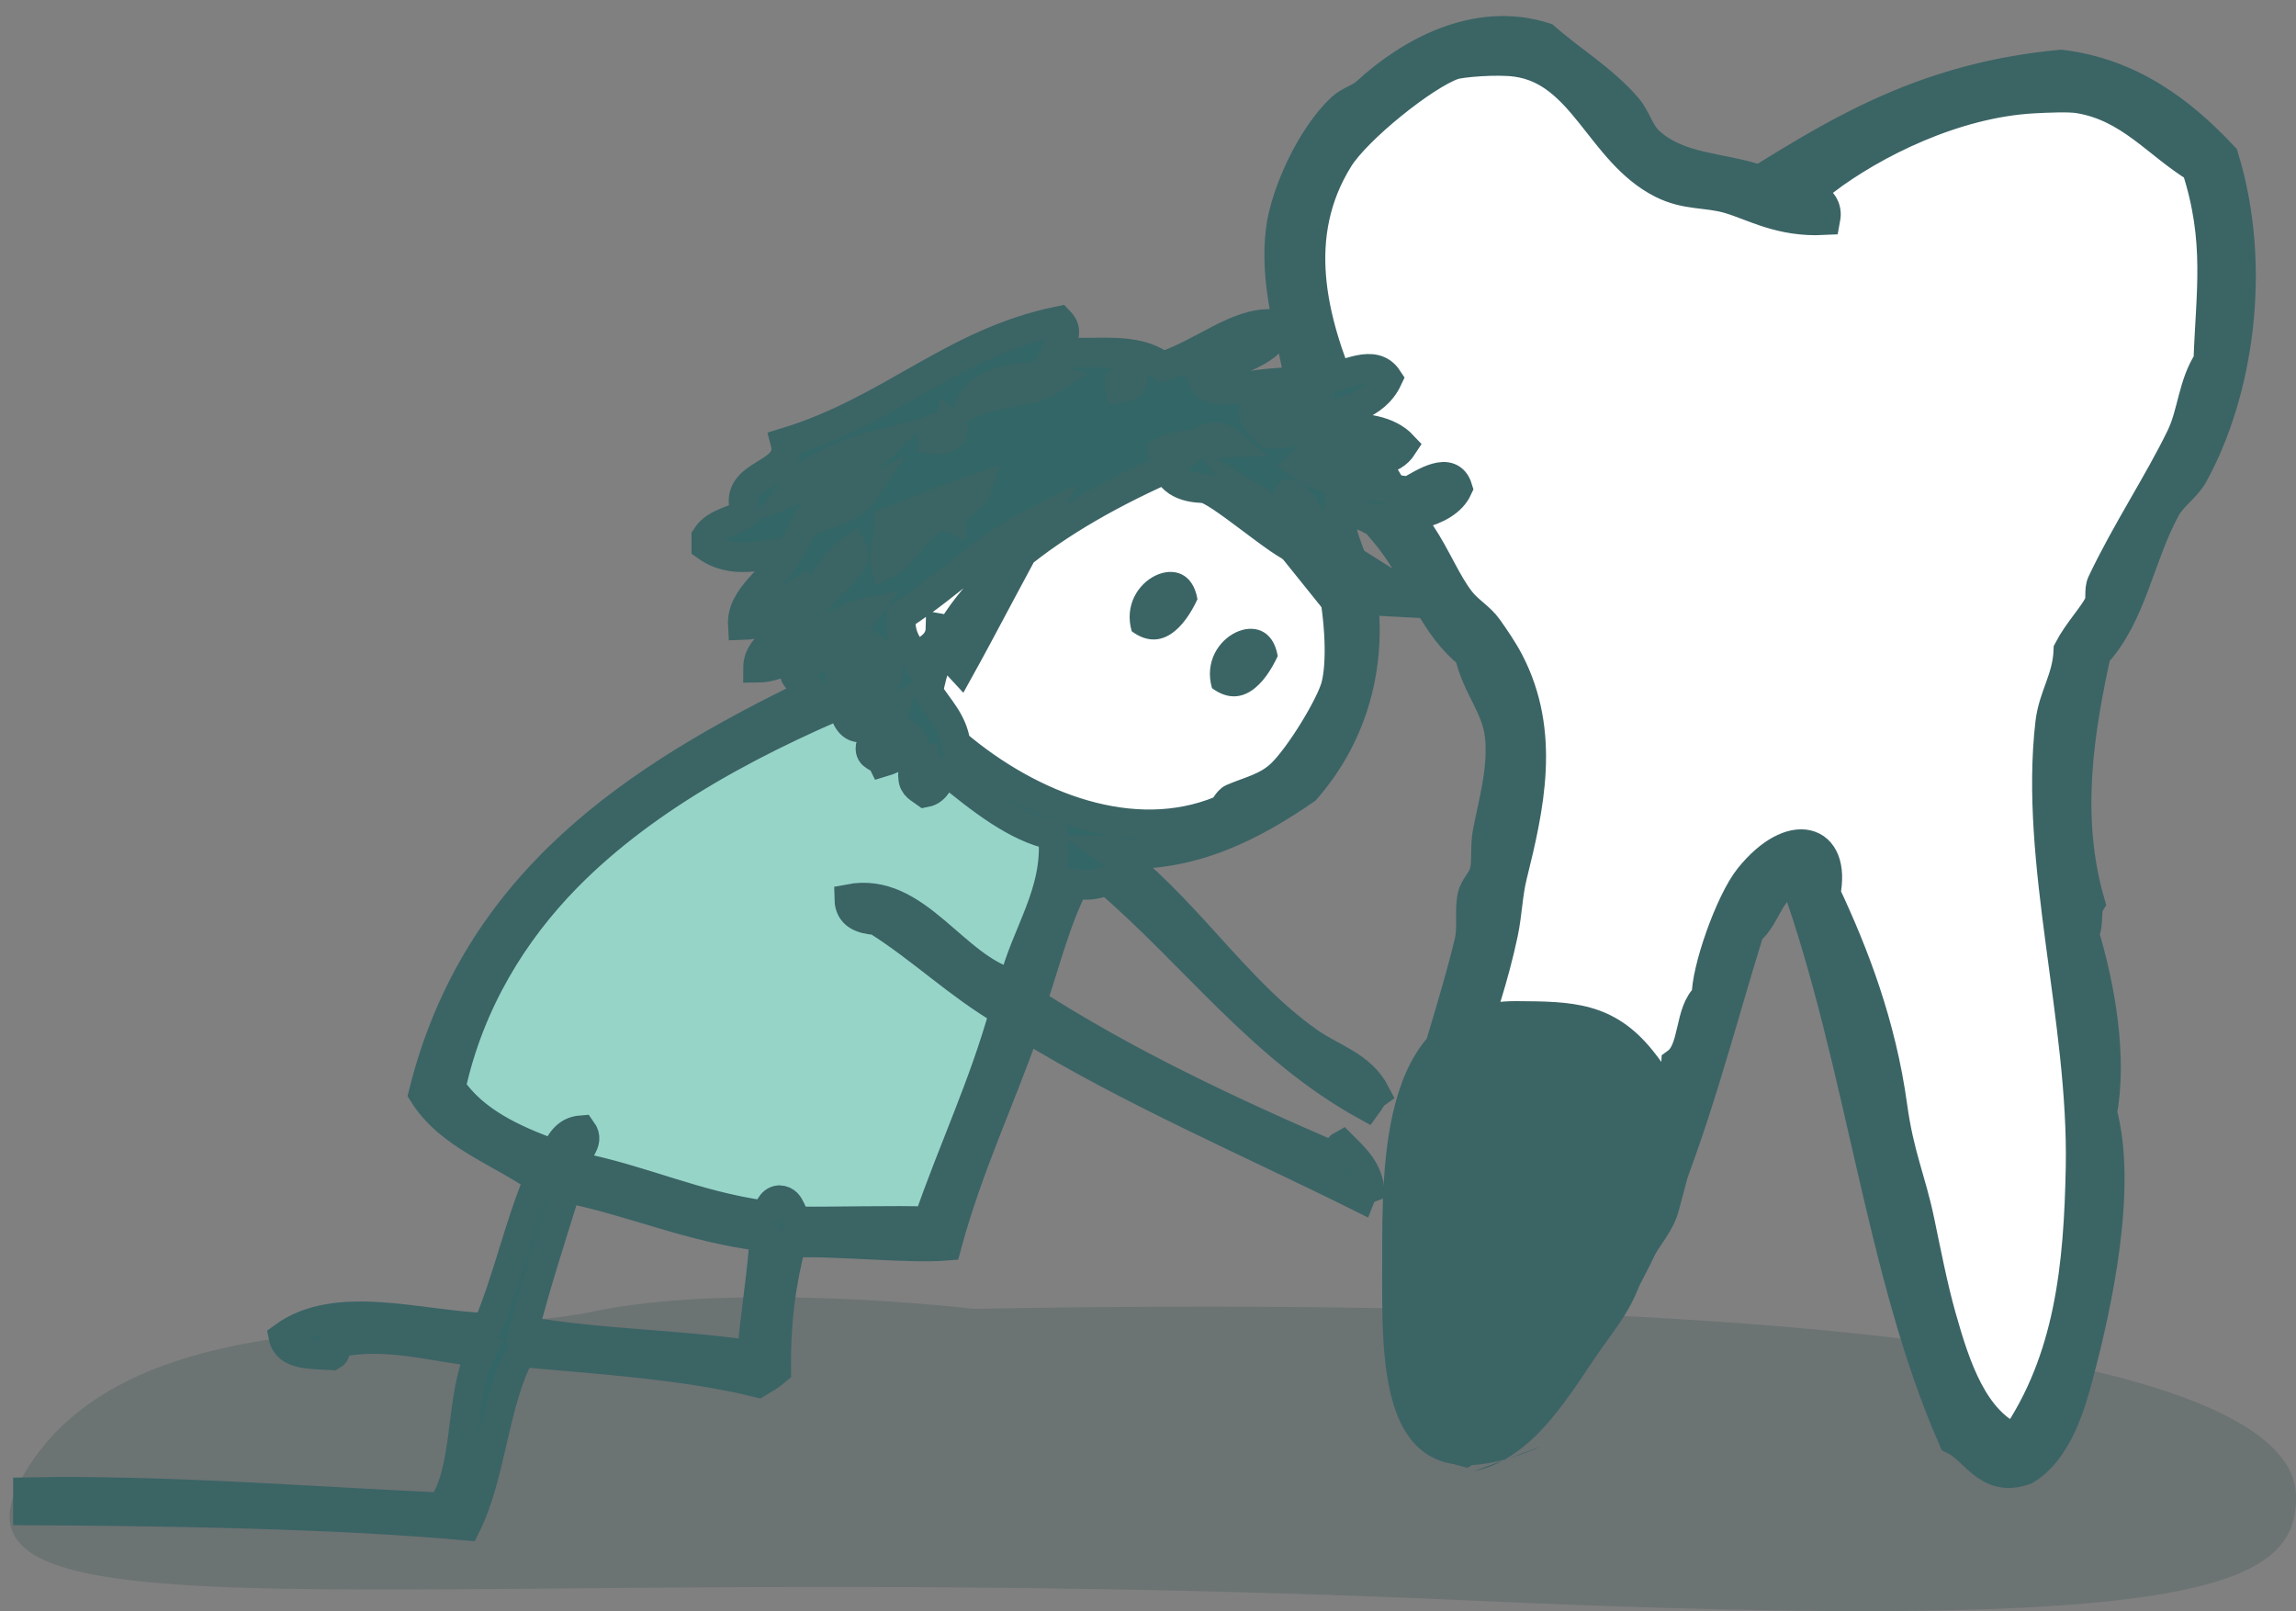 <?xml version="1.0" encoding="utf-8"?>
<!-- Generator: Adobe Illustrator 15.0.0, SVG Export Plug-In . SVG Version: 6.00 Build 0)  -->
<!DOCTYPE svg PUBLIC "-//W3C//DTD SVG 1.1//EN" "http://www.w3.org/Graphics/SVG/1.1/DTD/svg11.dtd">
<svg version="1.1" id="Endodontische_Behandlung" xmlns:x="http://ns.adobe.com/Extensibility/1.0/" xmlns:i="http://ns.adobe.com/AdobeIllustrator/10.0/" xmlns:graph="http://ns.adobe.com/Graphs/1.0/"
	 xmlns="http://www.w3.org/2000/svg" xmlns:xlink="http://www.w3.org/1999/xlink" x="0px" y="0px" width="284.02px"
	 height="199.273px" viewBox="57.5 171.5 284.02 199.273" enable-background="new 57.5 171.5 284.02 199.273" xml:space="preserve">
<rect x="57.5" y="171.5" width="284.02" height="199.273" fill="#808080" stroke="none"/>
<g>
	<g opacity="0.2">
		<g>
			<g>
				<g>
					<defs>
						<rect id="SVGID_1_" x="57.5" y="327.891" width="285" height="47.715"/>
					</defs>
					<clipPath id="SVGID_2_">
						<use xlink:href="#SVGID_1_"  overflow="visible"/>
					</clipPath>
					<path clip-path="url(#SVGID_2_)" fill="#1D3F40" d="M177.9,333.389c136.032-2.375,163.425,11.873,163.62,23.092
						c0.196,11.22-11.36,17.093-101.865,13c-128.728-5.818-192.408,7.227-179.268-15.5c13.141-22.729,52.461-16.426,70.387-20.231
						C148.698,329.939,177.9,333.389,177.9,333.389"/>
				</g>
			</g>
		</g>
	</g>
	<path fill="#FFFFFF" d="M284.381,198.201c0.521-2.777-3.266-2.952-2.669-4.572c1.204,0.189,1.347-0.687,2.669-0.38
		c6.154-4.652,16.344-9.759,26.291-10.288c1.689-0.09,4.411-0.217,5.715,0c6.472,1.084,9.871,5.738,14.857,8.764
		c3.032,9.268,1.811,15.833,1.523,24.384c-1.952,2.959-1.975,6.515-3.429,9.523c-2.733,5.664-6.968,12.057-9.907,18.288
		c-0.396,0.84-0.049,2.002-0.381,2.668c-0.771,1.552-2.666,3.509-3.812,5.716c-0.138,3.639-1.898,5.781-2.284,9.146
		c-2.013,17.384,4.166,37.114,3.811,55.628c-0.241,12.408-1.39,24.152-8.385,34.291c-5.461-2.383-7.684-9.074-9.523-15.622
		c-1.036-3.688-1.856-7.919-2.666-11.812c-1.123-5.396-2.566-8.201-3.433-14.479c-1.399-10.188-4.774-19.011-8.38-26.671
		c1.377-6.854-4.016-8.262-9.146-1.905c-2.432,3.013-5.43,11.666-5.334,14.856c-2.232,1.832-1.465,6.67-3.812,8.386
		c-0.356,7.053-4.42,13.856-6.856,20.955c-5.571,8.778-10.375,18.325-19.433,23.624c-4.511-8.303-5.134-19.459-3.812-30.863
		c1.244-10.699,5.673-19.081,8-30.102c0.519-2.441,0.562-4.9,1.145-7.236c2.119-8.536,4.225-17.809-0.38-26.672
		c-0.747-1.438-1.749-2.899-2.667-4.191c-0.958-1.348-2.352-2.048-3.432-3.43c-1.729-2.212-3.02-5.48-4.95-8.381
		c-3.591-5.383-6.595-10.312-9.526-17.146c-4.211-9.808-6.809-20.39-0.763-30.101c2.3-3.693,10.741-10.492,14.479-11.811
		c0.946-0.334,5.512-0.724,8.002-0.382c8.547,1.177,10.646,11.375,18.287,15.24c3.037,1.537,5.504,1.062,8.383,1.906
		C275.665,196.443,278.964,198.483,284.381,198.201"/>
	<defs>
		<filter id="Adobe_OpacityMaskFilter" filterUnits="userSpaceOnUse" x="227.744" y="294.604" width="39.758" height="59.633">
			<feColorMatrix  type="matrix" values="1 0 0 0 0  0 1 0 0 0  0 0 1 0 0  0 0 0 1 0"/>
		</filter>
	</defs>
	<mask maskUnits="userSpaceOnUse" x="227.744" y="294.604" width="39.758" height="59.633" id="SVGID_3_">
		<g filter="url(#Adobe_OpacityMaskFilter)">
			
				<linearGradient id="SVGID_4_" gradientUnits="userSpaceOnUse" x1="-762.741" y1="780.111" x2="-762.008" y2="780.111" gradientTransform="matrix(15.253 -69.957 -69.957 -15.253 66904.875 -41017.82)">
				<stop  offset="0" style="stop-color:#FFFFFF"/>
				<stop  offset="1" style="stop-color:#000000"/>
			</linearGradient>
			<polygon fill="url(#SVGID_4_)" points="-156.143,687.045 90.765,-445.38 1617.073,-112.591 1370.164,1019.834 			"/>
		</g>
	</mask>
	<g mask="url(#SVGID_3_)">
		<g>
			<g>
				<g>
					<defs>
						<rect id="SVGID_5_" x="227.744" y="294.604" width="39.758" height="59.633"/>
					</defs>
					<clipPath id="SVGID_6_">
						<use xlink:href="#SVGID_5_"  overflow="visible"/>
					</clipPath>
					<path clip-path="url(#SVGID_6_)" fill="#3B6465" d="M239.766,353.502c7.758-1.596,12.203-10.12,16.034-15.477
						c2.03-2.838,3.565-4.752,4.777-8.312c0.981-2.878,3.795-5.373,4.569-8.411c1.416-5.537,3.949-10.906-3.146-19.789
						c-4.898-6.139-10.175-6.134-16.896-6.18c-16.789-0.115-16.629,19.529-16.623,32.275c0.008,12.65-0.936,31.811,19.734,22.772"/>
				</g>
			</g>
		</g>
	</g>
	<path fill="#3B6465" d="M271.441,195.879c-2.842-0.832-5.275-0.364-8.275-1.881c-7.546-3.816-9.617-13.886-18.059-15.047
		c-2.457-0.339-6.965,0.045-7.899,0.376c-3.69,1.303-12.024,8.015-14.295,11.662c-5.972,9.589-3.406,20.038,0.753,29.72
		c2.896,6.746,5.861,11.616,9.404,16.932c1.908,2.861,3.185,6.09,4.891,8.272c1.064,1.366,2.439,2.056,3.387,3.388
		c0.904,1.276,1.896,2.721,2.635,4.139c4.545,8.752,2.468,17.906,0.373,26.334c-0.57,2.309-0.616,4.734-1.127,7.146
		c-2.301,10.879-6.672,19.154-7.899,29.721c-1.308,11.26-0.688,22.275,3.763,30.474c8.94-5.229,13.684-14.656,19.188-23.324
		c2.403-7.01,6.418-13.728,6.77-20.688c2.318-1.695,1.56-6.472,3.765-8.277c-0.097-3.153,2.865-11.698,5.268-14.672
		c5.064-6.273,10.387-4.885,9.027,1.881c3.56,7.564,6.893,16.275,8.274,26.334c0.854,6.197,2.277,8.967,3.386,14.296
		c0.801,3.844,1.61,8.021,2.635,11.663c1.817,6.464,4.014,13.072,9.403,15.424c6.906-10.008,8.04-21.605,8.278-33.857
		c0.353-18.278-5.75-37.762-3.763-54.926c0.383-3.32,2.122-5.436,2.256-9.029c1.131-2.178,3-4.108,3.763-5.643
		c0.328-0.656-0.015-1.807,0.378-2.633c2.902-6.155,7.08-12.467,9.779-18.059c1.437-2.975,1.459-6.482,3.387-9.406
		c0.282-8.44,1.489-14.924-1.506-24.074c-4.923-2.988-8.282-7.584-14.67-8.654c-1.286-0.214-3.975-0.088-5.645,0
		c-9.819,0.522-19.882,5.564-25.958,10.159c-1.305-0.303-1.445,0.56-2.635,0.375c-0.589,1.601,3.149,1.773,2.635,4.515
		C277.757,198.792,274.5,196.777,271.441,195.879 M279.719,280.148c-3.568,0.568-3.722,4.555-6.019,6.396
		c-7.272,23.363-12.816,51.702-34.987,64.33c-2.21-0.549-2.902-2.614-4.514-3.763c-1.696-7.361-3.096-15.615-2.635-25.204
		c0.56-11.572,5.271-22.813,7.9-33.858c0.438-1.843-0.004-3.846,0.375-5.643c0.246-1.166,1.198-1.842,1.506-3.01
		c0.334-1.267,0.055-3.199,0.377-4.893c0.654-3.445,1.979-7.92,1.506-12.036c-0.435-3.752-2.867-6.067-3.764-10.159
		c-4.373-3.437-6.003-8.815-9.029-13.164c-2.113-3.039-4.535-4.942-6.02-7.9c-2.003-3.996-3.02-9.572-6.02-13.168
		c-1.252-6.312-3.006-11.823-2.26-18.058c0.536-4.454,3.775-11.621,7.525-15.048c0.859-0.787,2.138-1.08,3.009-1.882
		c5.353-4.912,13.494-9.42,21.819-6.771c3.301,2.888,7.154,5.167,10.156,8.652c1.028,1.194,1.469,3.042,2.636,4.137
		c3.786,3.562,9.134,3.209,13.919,4.891c10.402-6.454,20.908-12.756,37.242-14.295c8.557,1.044,14.802,5.792,19.938,11.286
		c4.16,13.528,1.827,29.017-3.762,39.124c-0.848,1.537-2.554,2.623-3.387,4.142c-3.313,6.056-4.188,13.213-8.652,18.056
		c-2.079,9.56-3.833,20.16-0.753,30.85c-0.572,0.934-0.093,2.918-0.75,3.763c2.097,6.979,3.502,15.42,2.256,22.197
		c2.505,9.294-0.585,23.735-3.009,32.729c-0.833,3.086-2.426,8.924-6.396,11.284c-4.476,1.597-5.908-2.438-8.65-3.762
		C290.262,328.844,287.9,303,279.719,280.148"/>
	<path fill="none" stroke="#3B6465" stroke-width="4.097" stroke-miterlimit="10" d="M271.441,195.879
		c-2.842-0.832-5.275-0.364-8.275-1.881c-7.546-3.816-9.617-13.886-18.059-15.047c-2.457-0.339-6.965,0.045-7.899,0.376
		c-3.69,1.303-12.024,8.015-14.295,11.662c-5.972,9.589-3.406,20.038,0.753,29.72c2.896,6.746,5.861,11.616,9.404,16.932
		c1.908,2.861,3.185,6.09,4.891,8.272c1.064,1.366,2.439,2.056,3.387,3.388c0.904,1.276,1.896,2.721,2.635,4.139
		c4.545,8.752,2.468,17.906,0.373,26.334c-0.57,2.309-0.616,4.734-1.127,7.146c-2.301,10.879-6.672,19.154-7.899,29.721
		c-1.308,11.26-0.688,22.275,3.763,30.474c8.94-5.229,13.684-14.656,19.188-23.324c2.403-7.01,6.418-13.728,6.77-20.688
		c2.318-1.695,1.56-6.472,3.765-8.277c-0.097-3.153,2.865-11.698,5.268-14.672c5.064-6.273,10.387-4.885,9.027,1.881
		c3.56,7.564,6.893,16.275,8.274,26.334c0.854,6.197,2.277,8.967,3.386,14.296c0.801,3.844,1.61,8.021,2.635,11.663
		c1.817,6.464,4.014,13.072,9.403,15.424c6.906-10.008,8.04-21.605,8.278-33.857c0.353-18.278-5.75-37.762-3.763-54.926
		c0.383-3.32,2.122-5.436,2.256-9.029c1.131-2.178,3-4.108,3.763-5.643c0.328-0.656-0.015-1.807,0.378-2.633
		c2.902-6.155,7.08-12.467,9.779-18.059c1.437-2.975,1.459-6.482,3.387-9.406c0.282-8.44,1.489-14.924-1.506-24.074
		c-4.923-2.988-8.282-7.584-14.67-8.654c-1.286-0.214-3.975-0.088-5.645,0c-9.819,0.522-19.882,5.564-25.958,10.159
		c-1.305-0.303-1.445,0.56-2.635,0.375c-0.589,1.601,3.149,1.773,2.635,4.515C277.757,198.792,274.5,196.777,271.441,195.879z
		 M279.719,280.148c-3.568,0.568-3.722,4.555-6.019,6.396c-7.272,23.363-12.816,51.702-34.987,64.33
		c-2.21-0.549-2.902-2.614-4.514-3.763c-1.696-7.361-3.096-15.615-2.635-25.204c0.56-11.572,5.271-22.813,7.9-33.858
		c0.438-1.843-0.004-3.846,0.375-5.643c0.246-1.166,1.198-1.842,1.506-3.01c0.334-1.267,0.055-3.199,0.377-4.893
		c0.654-3.445,1.979-7.92,1.506-12.036c-0.435-3.752-2.867-6.067-3.764-10.159c-4.373-3.437-6.003-8.815-9.029-13.164
		c-2.113-3.039-4.535-4.942-6.02-7.9c-2.003-3.996-3.02-9.572-6.02-13.168c-1.252-6.312-3.006-11.823-2.26-18.058
		c0.536-4.454,3.775-11.621,7.525-15.048c0.859-0.787,2.138-1.08,3.009-1.882c5.353-4.912,13.494-9.42,21.819-6.771
		c3.301,2.888,7.154,5.167,10.156,8.652c1.028,1.194,1.469,3.042,2.636,4.137c3.786,3.562,9.134,3.209,13.919,4.891
		c10.402-6.454,20.908-12.756,37.242-14.295c8.557,1.044,14.802,5.792,19.938,11.286c4.16,13.528,1.827,29.017-3.762,39.124
		c-0.848,1.537-2.554,2.623-3.387,4.142c-3.313,6.056-4.188,13.213-8.652,18.056c-2.079,9.56-3.833,20.16-0.753,30.85
		c-0.572,0.934-0.093,2.918-0.75,3.763c2.097,6.979,3.502,15.42,2.256,22.197c2.505,9.294-0.585,23.735-3.009,32.729
		c-0.833,3.086-2.426,8.924-6.396,11.284c-4.476,1.597-5.908-2.438-8.65-3.762C290.262,328.844,287.9,303,279.719,280.148z"/>
	<path fill="#FFFFFF" d="M187.766,218.35c-2.987,1.938-6.501,1.444-10.161,3.01C178.951,218.511,185.172,217.607,187.766,218.35"/>
	<path fill="#FFFFFF" d="M197.548,217.975c0.259,1.26-0.631,1.375-1.506,1.504C195.786,218.217,196.675,218.104,197.548,217.975"/>
	<path fill="#FFFFFF" d="M209.59,226.252c-2.572,0.1-6.369,0.107-8.277,1.129c0.326,3.865,3.432,3.293,5.645,3.387
		c1.73,0.072,3.438,1.207,5.271,1.504c1.446,0.238,3.317-0.487,4.891,0.377c4.771,2.637,7.124,18.086,5.645,23.707
		c-0.636,2.406-4.457,8.703-6.772,10.912c-1.773,1.688-3.976,2.118-6.021,3.01c-0.638,0.277-0.9,1.258-1.506,1.506
		c-10.766,4.406-23.372-0.344-32.736-8.278c-0.415-2.846-2.147-4.373-3.387-6.396c8.223-14.295,19.896-20.491,27.847-32.735
		C203.85,222.729,206.736,223.843,209.59,226.252"/>
	<path fill="#FFFFFF" d="M174.973,223.993c1.318,1.103-0.661,2.075-1.882,1.883c0.062-0.438-0.082-0.67-0.376-0.752
		C172.538,223.816,174.757,224.907,174.973,223.993"/>
	<path fill="#FFFFFF" d="M167.071,226.252c-3.174,3.204-8.525,4.805-11.665,6.02C157.73,229.072,163.028,227.26,167.071,226.252"/>
	<path fill="#FFFFFF" d="M178.359,231.896c-0.543,1.713-2.784,1.732-3.012,3.764c-3.482-1.569-5.308,4.267-8.277,5.643
		c-0.411-1.621,0.423-3.146,0.375-5.267C171.438,234.529,174.863,233.036,178.359,231.896"/>
	<path fill="#FFFFFF" d="M164.436,232.271c-1.448,2.189-4.61,2.664-7.148,3.764C158.503,233.613,161.946,233.419,164.436,232.271"/>
	<path fill="#FFFFFF" d="M186.26,235.659c-2.335,4.063-7.804,8.248-10.536,13.171c-0.887-0.923-0.7,0.562-1.881,0.373
		c-0.056,2.205-1.916,2.602-3.01,3.765c-0.914-1.468-2.127-2.639-1.88-5.27C175.61,243.355,179.635,240.211,186.26,235.659"/>
	<path fill="#FFFFFF" d="M162.931,239.423c1.062,1.958-3.429,4.491-4.515,6.771C158.549,244.027,161.488,240.395,162.931,239.423"/>
	<path fill="#3B6465" d="M205.628,245.619c-1.604,3.462-4.453,6.678-8.13,3.966C195.619,243.145,204.516,238.959,205.628,245.619"/>
	<path fill="#3B6465" d="M215.559,252.652c-1.604,3.464-4.451,6.679-8.131,3.967C205.548,250.18,214.445,245.994,215.559,252.652"/>
	<path fill="#96D4C8" d="M165.188,251.462c4.797,3.134,0.443,6.91-3.01,8.654c1.259,2.903,4.026,0.516,6.02-0.751
		c-0.586,1.921-2.474,2.542-3.01,4.515c-0.159,1.287,1.127,1.13,1.506,1.882c1.648-0.484,2.966-1.301,3.387-3.01
		c0.825,0.68,0.19,2.82,1.882,2.634c0.295,1.552-1.803,0.707-1.505,2.259c0.024,1.103,0.858,1.396,1.505,1.879
		c1.477-0.277,1.679-1.832,2.633-2.633c4.057,3.346,8.672,7.017,13.17,7.9c0.692,7.094-3.432,12.279-4.892,18.438
		c-7.432-1.865-11.935-12.146-20.319-10.535c0.039,1.968,1.514,2.5,3.385,2.634c5.545,3.487,10.107,7.958,15.805,11.29
		c-2.571,9.219-6.387,17.191-9.408,25.963c-3.926-0.164-11.94,0.054-15.804,0c-1.366-0.391-0.958-2.553-2.633-2.637
		c-1.16,0.098-1.153,1.355-1.882,1.884c-8.589-1.193-15.136-4.431-23.329-6.021c-0.273-1.935,1.981-2.822,0.753-4.517
		c-1.989,0.144-2.624,1.64-3.387,3.011c-5.167-1.855-9.947-4.104-12.793-8.279c2.319-10.619,7.77-19.303,14.298-25.961
		c10.019-10.225,23.972-17.567,38.379-23.33c-0.306-1.768-3.187-2.532-4.514-1.129C161.223,254.261,164.194,252.857,165.188,251.462
		"/>
	<path fill="#336666" d="M127.561,318.439c-1.851,5.902-3.928,12.371-5.269,17.687c9.565,1.664,18.539,1.597,28.221,3.009
		c0.39-5.072,1.488-11.464,1.505-14.675C142.94,323.38,136.013,320.146,127.561,318.439 M161.426,255.602
		c1.327-1.402,4.208-0.637,4.515,1.129c-14.408,5.765-28.36,13.106-38.38,23.33c-6.528,6.66-11.979,15.342-14.298,25.963
		c2.846,4.178,7.625,6.422,12.793,8.278c0.763-1.37,1.397-2.866,3.387-3.011c1.228,1.693-1.027,2.582-0.753,4.516
		c8.192,1.59,14.739,4.826,23.329,6.021c0.729-0.527,0.722-1.787,1.882-1.883c1.675,0.084,1.267,2.244,2.633,2.634
		c3.863,0.055,11.877-0.163,15.804,0c3.021-8.771,6.836-16.743,9.407-25.962c-5.697-3.332-10.26-7.803-15.804-11.29
		c-1.872-0.132-3.347-0.666-3.385-2.632c8.384-1.611,12.886,8.668,20.318,10.535c1.461-6.158,5.584-11.347,4.893-18.438
		c-4.499-0.886-9.114-4.556-13.171-7.899c-0.954,0.801-1.157,2.354-2.633,2.631c-0.647-0.48-1.481-0.775-1.505-1.879
		c-0.298-1.551,1.801-0.707,1.505-2.258c-1.692,0.188-1.057-1.955-1.882-2.634c-0.42,1.709-1.738,2.524-3.386,3.011
		c-0.378-0.752-1.664-0.596-1.506-1.882c0.536-1.974,2.424-2.595,3.011-4.516c-1.996,1.267-4.762,3.653-6.021,0.75
		c3.453-1.743,7.808-5.521,3.01-8.653C164.194,252.857,161.223,254.261,161.426,255.602 M158.415,246.193
		c1.088-2.279,5.578-4.812,4.516-6.771C161.488,240.395,158.549,244.029,158.415,246.193 M168.952,247.699
		c-0.246,2.63,0.967,3.801,1.881,5.269c1.094-1.163,2.955-1.56,3.01-3.764c1.182,0.187,1.539,4.005,2.426,4.927
		c2.732-4.922,7.656-14.408,9.991-18.472C178.734,239.423,175.61,243.355,168.952,247.699 M157.287,236.035
		c2.54-1.1,5.702-1.572,7.149-3.764C161.946,233.419,158.503,233.613,157.287,236.035 M167.445,236.035
		c0.048,2.121-0.787,3.645-0.375,5.267c2.969-1.376,4.794-7.212,8.277-5.643c0.228-2.03,2.469-2.05,3.012-3.765
		C174.864,233.037,171.438,234.527,167.445,236.035 M155.406,232.271c3.14-1.215,8.491-2.816,11.665-6.021
		C163.029,227.26,157.729,229.073,155.406,232.271 M172.714,225.123c0.294,0.083,0.438,0.312,0.376,0.751
		c1.221,0.194,3.201-0.778,1.882-1.881C174.757,224.908,172.538,223.816,172.714,225.123 M200.107,230.202
		c-14.975,6.962-26.051,15.991-27.77,26.903c1.239,2.022,2.972,3.551,3.387,6.396c9.364,7.938,21.97,12.687,32.736,8.276
		c0.604-0.244,0.868-1.228,1.505-1.504c2.047-0.892,4.247-1.319,6.021-3.01c2.314-2.209,6.138-8.507,6.771-10.912
		c1.479-5.621-0.871-21.069-5.646-23.705c-1.569-0.867,6.086,10.158,0.859,6.772c-1.832-0.3-9.845-7.453-11.576-7.526
		c-2.213-0.094-4.76-0.648-5.086-4.517c1.907-1.019,5.705-1.028,8.277-1.128C206.736,223.844,203.773,228.562,200.107,230.202
		 M196.042,219.479c0.875-0.129,1.764-0.242,1.506-1.504C196.676,218.104,195.786,218.217,196.042,219.479 M177.606,221.359
		c3.659-1.565,7.173-1.073,10.16-3.01C185.172,217.607,178.952,218.511,177.606,221.359 M194.538,276.674
		c9.313,6.646,15.508,17.143,24.834,23.705c2.981,2.098,6.476,2.924,8.278,6.396c-0.508,0.369-0.752,1.002-1.129,1.507
		c-12.869-7.076-21.252-18.634-31.983-27.849c-1.724,0.482-2.281,0.676-4.138,0.377c-2.28,4.369-3.586,9.711-5.269,14.676
		c11.523,7.416,24.391,13.488,37.627,19.19c1.549,0.177-0.295-0.946,0.754-1.507c1.439,1.445,2.997,2.771,3.385,5.27
		c-0.539,0.211-0.916,0.588-1.129,1.129c-13.906-6.913-28.485-13.153-41.389-21.07c-3.199,9.094-7.173,17.411-9.784,27.093
		c-4.685,0.384-13.683-0.604-19.19-0.378c-1.252,4.643-1.967,9.823-1.883,15.805c-0.67,0.582-1.472,1.033-2.256,1.506
		c-8.847-2.188-19.221-2.854-29.35-3.765c-3.336,6.072-3.64,15.175-6.773,21.448c-16.789-1.521-38.423-1.795-54.184-1.881v-2.258
		c17.078-0.293,33.701,1.084,51.175,1.881c3.409-4.618,2.183-13.87,4.892-19.19c-6.498-0.716-11.805-2.508-18.062-1.129
		c-0.79,0.106,0.544,1.005-0.376,1.505c-2.6-0.158-5.552,0.034-6.02-2.258c6.59-4.816,16.791-1.41,25.211-1.129
		c2.488-5.79,3.929-12.628,6.396-18.438c-4.868-3.408-11.13-5.424-14.298-10.535c6.475-26.137,26.181-39.041,48.162-49.67
		c-0.676-0.826-1.84-1.168-2.256-2.256c3.302-2.094,6.351-4.438,8.654-7.526c-4.674,0.956-8.329,6.727-13.169,6.772
		c0.011-3.313,4.584-3.89,4.515-9.029c-1.634,0.947-2.529,3.674-6.397,3.764c-0.21-3.561,3.778-5.577,5.644-9.032
		c-3.297,0.237-6.807,1.651-10.159-0.752v-1.13c1.193-1.881,3.755-1.965,4.892-3.011c-1.871-5.075,6.014-4.358,4.892-8.653
		c13.106-3.986,20.669-12.348,33.864-15.05c1.365,1.409,0.227,2.416-0.376,3.762c4.764,0.562,9.587-0.786,13.169,1.882
		c5.17-1.742,9.131-5.451,13.547-5.27v1.882c-1.646,2.081-6.324,3.12-8.654,4.892c1.105,2.459,4.327,1.104,6.771,0.754
		c2.756-0.392,5.9-0.345,8.654-0.754c2.424-0.357,5.832-2.576,7.525,0c-1.594,3.403-5.418,3.998-8.655,4.895
		c-0.151-0.906,0.688-0.818,0.377-1.885c-1.917,0.164-5.625,1.394-8.276,0.756c-0.019,1.646,1.075,2.186,1.881,3.01
		c4.317,0.077,12.934-2.378,16.558,1.506c-2.763,4.295-9.593-1.015-12.794,2.258c3.598,2.732,8.291,2.619,13.546,3.387
		c1.84-1.025,5.146-3.271,6.021-0.377c-1.496,3.275-7.271,3.888-10.912,3.765c-0.504-0.284-2.407-0.979-3.762-1.505
		c-0.106,4.178,2.576,7.537,3.01,11.664c0.951,9.029-1.721,17.125-7.147,23.33c-6.438,4.439-14.231,8.636-23.706,7.9
		c-0.32,0.068-0.355-0.146-0.377-0.377L194.538,276.674L194.538,276.674z"/>
	<path fill="none" stroke="#3B6465" stroke-width="3.664" stroke-miterlimit="10" d="M127.561,318.439
		c-1.851,5.902-3.928,12.371-5.269,17.687c9.565,1.664,18.539,1.597,28.221,3.009c0.39-5.072,1.488-11.464,1.505-14.675
		C142.94,323.38,136.013,320.146,127.561,318.439z M161.426,255.602c1.327-1.402,4.208-0.637,4.515,1.129
		c-14.408,5.765-28.36,13.106-38.38,23.33c-6.528,6.66-11.979,15.342-14.298,25.963c2.846,4.178,7.625,6.422,12.793,8.278
		c0.763-1.37,1.397-2.866,3.387-3.011c1.228,1.693-1.027,2.582-0.753,4.516c8.192,1.59,14.739,4.826,23.329,6.021
		c0.729-0.527,0.722-1.787,1.882-1.883c1.675,0.084,1.267,2.244,2.633,2.634c3.863,0.055,11.877-0.163,15.804,0
		c3.021-8.771,6.836-16.743,9.407-25.962c-5.697-3.332-10.26-7.803-15.804-11.29c-1.872-0.132-3.347-0.666-3.385-2.632
		c8.384-1.611,12.886,8.668,20.318,10.535c1.461-6.158,5.584-11.347,4.893-18.438c-4.499-0.886-9.114-4.556-13.171-7.899
		c-0.954,0.801-1.157,2.354-2.633,2.631c-0.647-0.48-1.481-0.775-1.505-1.879c-0.298-1.551,1.801-0.707,1.505-2.258
		c-1.692,0.188-1.057-1.955-1.882-2.634c-0.42,1.709-1.738,2.524-3.386,3.011c-0.378-0.752-1.664-0.596-1.506-1.882
		c0.536-1.974,2.424-2.595,3.011-4.516c-1.996,1.267-4.762,3.653-6.021,0.75c3.453-1.743,7.808-5.521,3.01-8.653
		C164.194,252.857,161.223,254.261,161.426,255.602z M158.415,246.193c1.088-2.279,5.578-4.812,4.516-6.771
		C161.488,240.395,158.549,244.029,158.415,246.193z M168.952,247.699c-0.246,2.63,0.967,3.801,1.881,5.269
		c1.094-1.163,2.955-1.56,3.01-3.764c1.182,0.187,1.539,4.005,2.426,4.927c2.732-4.922,7.656-14.408,9.991-18.472
		C178.734,239.423,175.61,243.355,168.952,247.699z M157.287,236.035c2.54-1.1,5.702-1.572,7.149-3.764
		C161.946,233.419,158.503,233.613,157.287,236.035z M167.445,236.035c0.048,2.121-0.787,3.645-0.375,5.267
		c2.969-1.376,4.794-7.212,8.277-5.643c0.228-2.03,2.469-2.05,3.012-3.765C174.864,233.037,171.438,234.527,167.445,236.035z
		 M155.406,232.271c3.14-1.215,8.491-2.816,11.665-6.021C163.029,227.26,157.729,229.073,155.406,232.271z M172.714,225.123
		c0.294,0.083,0.438,0.312,0.376,0.751c1.221,0.194,3.201-0.778,1.882-1.881C174.757,224.908,172.538,223.816,172.714,225.123z
		 M200.107,230.202c-14.975,6.962-26.051,15.991-27.77,26.903c1.239,2.022,2.972,3.551,3.387,6.396
		c9.364,7.938,21.97,12.687,32.736,8.276c0.604-0.244,0.868-1.228,1.505-1.504c2.047-0.892,4.247-1.319,6.021-3.01
		c2.314-2.209,6.138-8.507,6.771-10.912c1.479-5.621-0.871-21.069-5.646-23.705c-1.569-0.867,6.086,10.158,0.859,6.772
		c-1.832-0.3-9.845-7.453-11.576-7.526c-2.213-0.094-4.76-0.648-5.086-4.517c1.907-1.019,5.705-1.028,8.277-1.128
		C206.736,223.844,203.773,228.562,200.107,230.202z M196.042,219.479c0.875-0.129,1.764-0.242,1.506-1.504
		C196.676,218.104,195.786,218.217,196.042,219.479z M177.606,221.359c3.659-1.565,7.173-1.073,10.16-3.01
		C185.172,217.607,178.952,218.511,177.606,221.359z M194.538,276.674c9.313,6.646,15.508,17.143,24.834,23.705
		c2.981,2.098,6.476,2.924,8.278,6.396c-0.508,0.369-0.752,1.002-1.129,1.507c-12.869-7.076-21.252-18.634-31.983-27.849
		c-1.724,0.482-2.281,0.676-4.138,0.377c-2.28,4.369-3.586,9.711-5.269,14.676c11.523,7.416,24.391,13.488,37.627,19.19
		c1.549,0.177-0.295-0.946,0.754-1.507c1.439,1.445,2.997,2.771,3.385,5.27c-0.539,0.211-0.916,0.588-1.129,1.129
		c-13.906-6.913-28.485-13.153-41.389-21.07c-3.199,9.094-7.173,17.411-9.784,27.093c-4.685,0.384-13.683-0.604-19.19-0.378
		c-1.252,4.643-1.967,9.823-1.883,15.805c-0.67,0.582-1.472,1.033-2.256,1.506c-8.847-2.188-19.221-2.854-29.35-3.765
		c-3.336,6.072-3.64,15.175-6.773,21.448c-16.789-1.521-38.423-1.795-54.184-1.881v-2.258c17.078-0.293,33.701,1.084,51.175,1.881
		c3.409-4.618,2.183-13.87,4.892-19.19c-6.498-0.716-11.805-2.508-18.062-1.129c-0.79,0.106,0.544,1.005-0.376,1.505
		c-2.6-0.158-5.552,0.034-6.02-2.258c6.59-4.816,16.791-1.41,25.211-1.129c2.488-5.79,3.929-12.628,6.396-18.438
		c-4.868-3.408-11.13-5.424-14.298-10.535c6.475-26.137,26.181-39.041,48.162-49.67c-0.676-0.826-1.84-1.168-2.256-2.256
		c3.302-2.094,6.351-4.438,8.654-7.526c-4.674,0.956-8.329,6.727-13.169,6.772c0.011-3.313,4.584-3.89,4.515-9.029
		c-1.634,0.947-2.529,3.674-6.397,3.764c-0.21-3.561,3.778-5.577,5.644-9.032c-3.297,0.237-6.807,1.651-10.159-0.752v-1.13
		c1.193-1.881,3.755-1.965,4.892-3.011c-1.871-5.075,6.014-4.358,4.892-8.653c13.106-3.986,20.669-12.348,33.864-15.05
		c1.365,1.409,0.227,2.416-0.376,3.762c4.764,0.562,9.587-0.786,13.169,1.882c5.17-1.742,9.131-5.451,13.547-5.27v1.882
		c-1.646,2.081-6.324,3.12-8.654,4.892c1.105,2.459,4.327,1.104,6.771,0.754c2.756-0.392,5.9-0.345,8.654-0.754
		c2.424-0.357,5.832-2.576,7.525,0c-1.594,3.403-5.418,3.998-8.655,4.895c-0.151-0.906,0.688-0.818,0.377-1.885
		c-1.917,0.164-5.625,1.394-8.276,0.756c-0.019,1.646,1.075,2.186,1.881,3.01c4.317,0.077,12.934-2.378,16.558,1.506
		c-2.763,4.295-9.593-1.015-12.794,2.258c3.598,2.732,8.291,2.619,13.546,3.387c1.84-1.025,5.146-3.271,6.021-0.377
		c-1.496,3.275-7.271,3.888-10.912,3.765c-0.504-0.284-2.407-0.979-3.762-1.505c-0.106,4.178,2.576,7.537,3.01,11.664
		c0.951,9.029-1.721,17.125-7.147,23.33c-6.438,4.439-14.231,8.636-23.706,7.9c-0.32,0.068-0.355-0.146-0.377-0.377L194.538,276.674
		L194.538,276.674z"/>
	<polygon fill="#3B6465" points="219.092,239.005 227.57,244.348 223.204,244.118 	"/>
	<polygon fill="none" stroke="#3B6465" stroke-width="6.596" stroke-miterlimit="10" points="219.092,239.005 227.57,244.348 
		223.204,244.118 	"/>
</g>
</svg>

